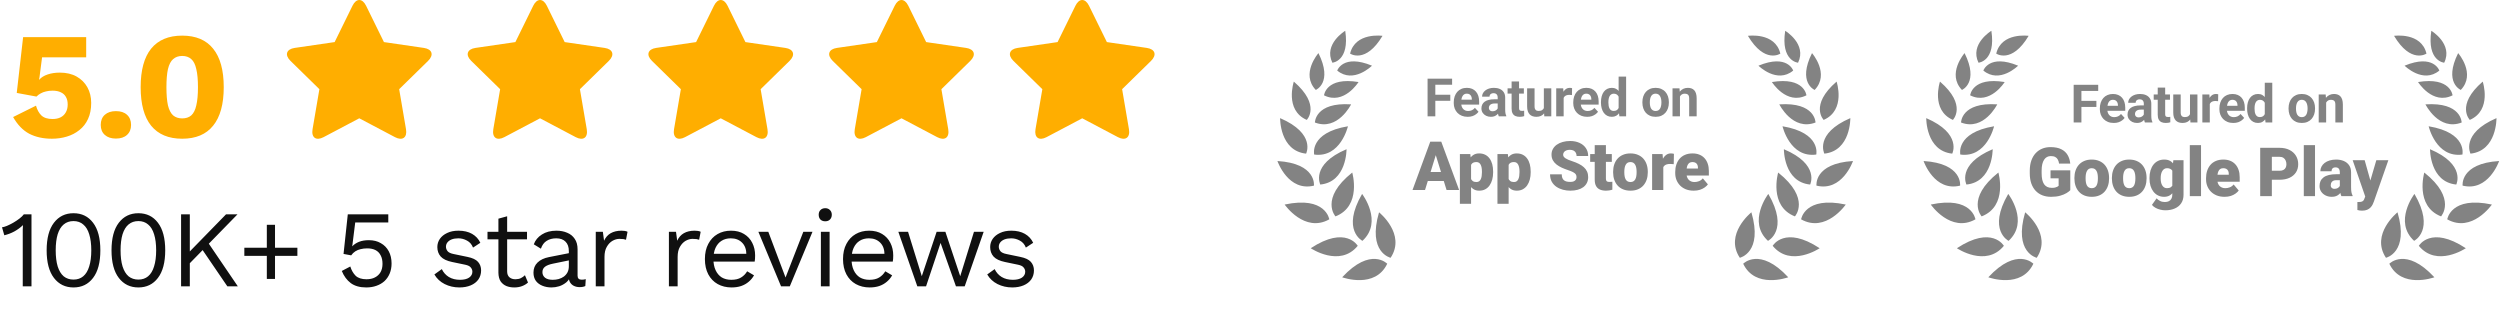<svg width="407" height="51" viewBox="0 0 407 51" fill="none" xmlns="http://www.w3.org/2000/svg">
<path d="M3.704 46.618V38.017C3.704 37.816 3.704 37.602 3.704 37.377C3.716 37.14 3.728 36.898 3.74 36.649C3.337 37.04 2.869 37.383 2.336 37.679C1.803 37.964 1.258 38.171 0.701 38.301L0.328 37.004C0.541 36.98 0.808 36.903 1.127 36.773C1.459 36.631 1.803 36.459 2.158 36.258C2.525 36.044 2.863 35.819 3.171 35.582C3.479 35.346 3.716 35.114 3.882 34.889H5.126V46.618H3.704ZM11.965 46.796C10.639 46.796 9.578 46.281 8.784 45.25C7.991 44.219 7.594 42.72 7.594 40.754C7.594 38.787 7.991 37.288 8.784 36.258C9.578 35.227 10.639 34.712 11.965 34.712C13.304 34.712 14.364 35.227 15.146 36.258C15.94 37.288 16.337 38.787 16.337 40.754C16.337 42.72 15.94 44.219 15.146 45.25C14.364 46.281 13.304 46.796 11.965 46.796ZM11.965 45.516C12.593 45.516 13.12 45.339 13.547 44.983C13.985 44.616 14.311 44.077 14.524 43.366C14.749 42.655 14.862 41.785 14.862 40.754C14.862 39.723 14.749 38.852 14.524 38.141C14.311 37.431 13.985 36.898 13.547 36.542C13.12 36.175 12.593 35.991 11.965 35.991C11.337 35.991 10.804 36.175 10.366 36.542C9.939 36.898 9.614 37.431 9.389 38.141C9.175 38.852 9.069 39.723 9.069 40.754C9.069 41.785 9.175 42.655 9.389 43.366C9.614 44.077 9.939 44.616 10.366 44.983C10.804 45.339 11.337 45.516 11.965 45.516ZM22.526 46.796C21.2 46.796 20.139 46.281 19.346 45.25C18.552 44.219 18.155 42.72 18.155 40.754C18.155 38.787 18.552 37.288 19.346 36.258C20.139 35.227 21.2 34.712 22.526 34.712C23.865 34.712 24.926 35.227 25.707 36.258C26.501 37.288 26.898 38.787 26.898 40.754C26.898 42.72 26.501 44.219 25.707 45.25C24.926 46.281 23.865 46.796 22.526 46.796ZM22.526 45.516C23.154 45.516 23.682 45.339 24.108 44.983C24.546 44.616 24.872 44.077 25.085 43.366C25.311 42.655 25.423 41.785 25.423 40.754C25.423 39.723 25.311 38.852 25.085 38.141C24.872 37.431 24.546 36.898 24.108 36.542C23.682 36.175 23.154 35.991 22.526 35.991C21.899 35.991 21.365 36.175 20.927 36.542C20.501 36.898 20.175 37.431 19.95 38.141C19.736 38.852 19.63 39.723 19.63 40.754C19.63 41.785 19.736 42.655 19.95 43.366C20.175 44.077 20.501 44.616 20.927 44.983C21.365 45.339 21.899 45.516 22.526 45.516ZM38.668 34.889L33.55 40.132L33.336 40.363L30.191 43.579V41.66L36.802 34.889H38.668ZM30.902 34.889V46.618H29.48V34.889H30.902ZM33.692 39.225L38.721 46.618H37.015L32.519 40.025L33.692 39.225ZM44.772 36.595V45.41H43.439V36.595H44.772ZM48.414 40.327V41.66H39.778V40.327H48.414ZM59.624 46.796C58.581 46.796 57.74 46.559 57.101 46.085C56.473 45.611 55.987 44.954 55.643 44.112L57.029 43.384C57.219 44 57.509 44.503 57.9 44.894C58.303 45.273 58.89 45.463 59.66 45.463C60.205 45.463 60.667 45.362 61.046 45.161C61.437 44.959 61.739 44.675 61.952 44.308C62.165 43.929 62.272 43.479 62.272 42.957C62.272 42.401 62.171 41.938 61.97 41.571C61.78 41.192 61.502 40.908 61.135 40.718C60.767 40.529 60.317 40.434 59.784 40.434C59.405 40.434 59.05 40.475 58.718 40.558C58.398 40.629 58.108 40.748 57.847 40.914C57.586 41.08 57.361 41.299 57.172 41.571L55.928 41.34L56.621 34.889H63.214V36.222H57.829L57.367 39.919L57.332 40.078H57.367C57.651 39.782 58.013 39.545 58.451 39.368C58.901 39.19 59.434 39.101 60.051 39.101C60.797 39.101 61.443 39.261 61.988 39.581C62.544 39.889 62.977 40.327 63.285 40.896C63.593 41.465 63.747 42.128 63.747 42.886C63.747 43.49 63.646 44.035 63.445 44.521C63.243 45.007 62.959 45.422 62.592 45.765C62.225 46.097 61.786 46.352 61.277 46.529C60.779 46.707 60.228 46.796 59.624 46.796ZM74.788 46.796C73.923 46.796 73.123 46.612 72.389 46.245C71.666 45.878 71.109 45.356 70.718 44.681L71.927 43.81C72.188 44.355 72.567 44.782 73.064 45.09C73.574 45.398 74.184 45.552 74.895 45.552C75.522 45.552 76.014 45.433 76.37 45.197C76.725 44.948 76.903 44.628 76.903 44.237C76.903 43.988 76.82 43.763 76.654 43.562C76.5 43.348 76.198 43.194 75.748 43.099L73.615 42.655C72.75 42.477 72.128 42.181 71.749 41.767C71.382 41.352 71.198 40.837 71.198 40.221C71.198 39.735 71.335 39.291 71.607 38.888C71.891 38.485 72.288 38.165 72.798 37.928C73.319 37.679 73.929 37.555 74.628 37.555C75.505 37.555 76.245 37.727 76.849 38.07C77.454 38.414 77.904 38.9 78.2 39.528L77.009 40.309C76.808 39.788 76.482 39.409 76.032 39.172C75.582 38.923 75.114 38.799 74.628 38.799C74.201 38.799 73.834 38.858 73.526 38.977C73.23 39.095 72.999 39.261 72.833 39.474C72.679 39.676 72.602 39.907 72.602 40.167C72.602 40.428 72.691 40.671 72.869 40.896C73.046 41.109 73.378 41.263 73.864 41.358L76.085 41.82C76.915 41.986 77.495 42.258 77.827 42.638C78.159 43.017 78.324 43.479 78.324 44.024C78.324 44.58 78.176 45.072 77.88 45.499C77.584 45.913 77.169 46.233 76.636 46.458C76.103 46.683 75.487 46.796 74.788 46.796ZM82.564 35.209V44.166C82.564 44.604 82.688 44.93 82.937 45.143C83.186 45.356 83.506 45.463 83.897 45.463C84.24 45.463 84.537 45.404 84.785 45.285C85.034 45.167 85.259 45.007 85.461 44.806L85.958 45.996C85.686 46.245 85.36 46.441 84.981 46.583C84.614 46.725 84.187 46.796 83.701 46.796C83.251 46.796 82.831 46.719 82.439 46.565C82.049 46.399 81.735 46.144 81.498 45.801C81.272 45.445 81.154 44.983 81.142 44.415V35.6L82.564 35.209ZM85.798 37.733V38.959H79.365V37.733H85.798ZM92.607 40.878C92.607 40.215 92.43 39.705 92.074 39.35C91.719 38.983 91.215 38.799 90.564 38.799C89.948 38.799 89.427 38.935 89 39.208C88.573 39.468 88.26 39.895 88.058 40.487L86.903 39.776C87.14 39.113 87.578 38.58 88.218 38.177C88.858 37.762 89.651 37.555 90.599 37.555C91.239 37.555 91.82 37.667 92.341 37.893C92.862 38.106 93.271 38.438 93.567 38.888C93.875 39.326 94.029 39.895 94.029 40.594V44.894C94.029 45.321 94.254 45.534 94.704 45.534C94.93 45.534 95.149 45.505 95.362 45.445L95.291 46.565C95.054 46.683 94.746 46.743 94.367 46.743C94.023 46.743 93.715 46.677 93.443 46.547C93.17 46.417 92.957 46.221 92.803 45.961C92.649 45.688 92.572 45.35 92.572 44.948V44.77L92.927 44.823C92.785 45.285 92.542 45.664 92.199 45.961C91.855 46.245 91.47 46.458 91.044 46.6C90.617 46.731 90.197 46.796 89.782 46.796C89.261 46.796 88.775 46.707 88.325 46.529C87.874 46.352 87.513 46.085 87.241 45.73C86.98 45.362 86.85 44.912 86.85 44.379C86.85 43.716 87.069 43.171 87.507 42.744C87.957 42.306 88.579 42.01 89.373 41.856L92.892 41.163V42.335L90.031 42.922C89.45 43.04 89.018 43.206 88.733 43.419C88.449 43.633 88.307 43.929 88.307 44.308C88.307 44.675 88.449 44.977 88.733 45.214C89.03 45.439 89.444 45.552 89.977 45.552C90.321 45.552 90.647 45.51 90.955 45.428C91.275 45.333 91.559 45.197 91.808 45.019C92.056 44.829 92.252 44.598 92.394 44.326C92.536 44.041 92.607 43.71 92.607 43.331V40.878ZM96.99 46.618V37.733H98.145L98.341 39.19C98.59 38.645 98.951 38.236 99.425 37.964C99.911 37.691 100.497 37.555 101.184 37.555C101.338 37.555 101.504 37.567 101.682 37.59C101.871 37.614 102.031 37.662 102.162 37.733L101.913 39.03C101.782 38.983 101.64 38.947 101.486 38.923C101.332 38.9 101.113 38.888 100.829 38.888C100.462 38.888 100.088 38.994 99.709 39.208C99.342 39.421 99.034 39.747 98.785 40.185C98.536 40.612 98.412 41.157 98.412 41.82V46.618H96.99ZM108.897 46.618V37.733H110.052L110.248 39.19C110.497 38.645 110.858 38.236 111.332 37.964C111.818 37.691 112.404 37.555 113.091 37.555C113.245 37.555 113.411 37.567 113.589 37.59C113.778 37.614 113.938 37.662 114.069 37.733L113.82 39.03C113.69 38.983 113.547 38.947 113.393 38.923C113.239 38.9 113.02 38.888 112.736 38.888C112.369 38.888 111.995 38.994 111.616 39.208C111.249 39.421 110.941 39.747 110.692 40.185C110.443 40.612 110.319 41.157 110.319 41.82V46.618H108.897ZM119.094 46.796C118.253 46.796 117.501 46.612 116.837 46.245C116.186 45.878 115.676 45.35 115.309 44.663C114.942 43.964 114.758 43.135 114.758 42.175C114.758 41.216 114.942 40.392 115.309 39.705C115.676 39.006 116.18 38.473 116.82 38.106C117.459 37.739 118.188 37.555 119.005 37.555C119.835 37.555 120.54 37.733 121.12 38.088C121.713 38.444 122.163 38.929 122.471 39.545C122.779 40.15 122.933 40.831 122.933 41.589C122.933 41.79 122.927 41.974 122.915 42.14C122.903 42.306 122.885 42.454 122.862 42.584H115.682V41.322H122.24L121.511 41.465C121.511 40.612 121.274 39.954 120.8 39.492C120.338 39.03 119.728 38.799 118.97 38.799C118.389 38.799 117.886 38.935 117.459 39.208C117.045 39.468 116.719 39.853 116.482 40.363C116.257 40.86 116.144 41.465 116.144 42.175C116.144 42.874 116.263 43.479 116.5 43.988C116.737 44.498 117.068 44.889 117.495 45.161C117.933 45.422 118.455 45.552 119.059 45.552C119.71 45.552 120.238 45.428 120.64 45.179C121.055 44.93 121.387 44.592 121.636 44.166L122.755 44.823C122.53 45.226 122.24 45.576 121.884 45.872C121.541 46.168 121.132 46.399 120.658 46.565C120.196 46.719 119.675 46.796 119.094 46.796ZM130.782 37.733H132.275L128.579 46.618H127.157L123.461 37.733H125.078L127.886 45.179L130.782 37.733ZM134.35 36.027C134.03 36.027 133.769 35.932 133.568 35.742C133.378 35.541 133.284 35.28 133.284 34.96C133.284 34.641 133.378 34.386 133.568 34.196C133.769 33.995 134.03 33.894 134.35 33.894C134.67 33.894 134.924 33.995 135.114 34.196C135.315 34.386 135.416 34.641 135.416 34.96C135.416 35.28 135.315 35.541 135.114 35.742C134.924 35.932 134.67 36.027 134.35 36.027ZM135.061 37.733V46.618H133.639V37.733H135.061ZM141.58 46.796C140.739 46.796 139.986 46.612 139.323 46.245C138.671 45.878 138.162 45.35 137.795 44.663C137.427 43.964 137.244 43.135 137.244 42.175C137.244 41.216 137.427 40.392 137.795 39.705C138.162 39.006 138.665 38.473 139.305 38.106C139.945 37.739 140.674 37.555 141.491 37.555C142.32 37.555 143.025 37.733 143.606 38.088C144.198 38.444 144.648 38.929 144.956 39.545C145.264 40.15 145.418 40.831 145.418 41.589C145.418 41.79 145.412 41.974 145.401 42.14C145.389 42.306 145.371 42.454 145.347 42.584H138.168V41.322H144.725L143.997 41.465C143.997 40.612 143.76 39.954 143.286 39.492C142.824 39.03 142.214 38.799 141.455 38.799C140.875 38.799 140.371 38.935 139.945 39.208C139.53 39.468 139.204 39.853 138.968 40.363C138.742 40.86 138.63 41.465 138.63 42.175C138.63 42.874 138.748 43.479 138.985 43.988C139.222 44.498 139.554 44.889 139.98 45.161C140.419 45.422 140.94 45.552 141.544 45.552C142.196 45.552 142.723 45.428 143.126 45.179C143.541 44.93 143.872 44.592 144.121 44.166L145.241 44.823C145.016 45.226 144.725 45.576 144.37 45.872C144.026 46.168 143.618 46.399 143.144 46.565C142.682 46.719 142.16 46.796 141.58 46.796ZM158.563 37.733H160.144L157.052 46.618H155.63L153.125 39.545L150.761 46.618H149.34L146.247 37.733H147.829L150.068 44.965L152.485 37.733H153.907L156.324 44.965L158.563 37.733ZM164.79 46.796C163.925 46.796 163.125 46.612 162.391 46.245C161.668 45.878 161.111 45.356 160.72 44.681L161.929 43.81C162.189 44.355 162.569 44.782 163.066 45.09C163.576 45.398 164.186 45.552 164.897 45.552C165.524 45.552 166.016 45.433 166.372 45.197C166.727 44.948 166.905 44.628 166.905 44.237C166.905 43.988 166.822 43.763 166.656 43.562C166.502 43.348 166.2 43.194 165.75 43.099L163.617 42.655C162.752 42.477 162.13 42.181 161.751 41.767C161.384 41.352 161.2 40.837 161.2 40.221C161.2 39.735 161.336 39.291 161.609 38.888C161.893 38.485 162.29 38.165 162.8 37.928C163.321 37.679 163.931 37.555 164.63 37.555C165.507 37.555 166.247 37.727 166.851 38.07C167.456 38.414 167.906 38.9 168.202 39.528L167.011 40.309C166.81 39.788 166.484 39.409 166.034 39.172C165.584 38.923 165.116 38.799 164.63 38.799C164.203 38.799 163.836 38.858 163.528 38.977C163.232 39.095 163.001 39.261 162.835 39.474C162.681 39.676 162.604 39.907 162.604 40.167C162.604 40.428 162.693 40.671 162.871 40.896C163.048 41.109 163.38 41.263 163.866 41.358L166.087 41.82C166.916 41.986 167.497 42.258 167.829 42.638C168.16 43.017 168.326 43.479 168.326 44.024C168.326 44.58 168.178 45.072 167.882 45.499C167.586 45.913 167.171 46.233 166.638 46.458C166.105 46.683 165.489 46.796 164.79 46.796Z" fill="#101010"/>
<path fill-rule="evenodd" clip-rule="evenodd" d="M58.491 19.259L52.679 22.328C51.456 22.974 50.653 22.392 50.885 21.032L51.997 14.52L47.295 9.916C46.306 8.947 46.613 8 47.979 7.8L54.478 6.852L57.387 0.932C57.997 -0.31 58.985 -0.311 59.596 0.932L62.505 6.852L69.003 7.8C70.371 8 70.676 8.947 69.687 9.916L64.985 14.52L66.097 21.032C66.33 22.394 65.526 22.973 64.304 22.328L58.491 19.259Z" fill="#FFAE00"/>
<path fill-rule="evenodd" clip-rule="evenodd" d="M87.917 19.259L82.105 22.328C80.882 22.974 80.079 22.392 80.311 21.032L81.423 14.52L76.721 9.916C75.731 8.947 76.039 8 77.405 7.8L83.904 6.852L86.812 0.932C87.422 -0.31 88.411 -0.311 89.022 0.932L91.93 6.852L98.429 7.8C99.796 8 100.102 8.947 99.113 9.916L94.411 14.52L95.523 21.032C95.755 22.394 94.952 22.973 93.729 22.328L87.917 19.259Z" fill="#FFAE00"/>
<path fill-rule="evenodd" clip-rule="evenodd" d="M117.339 19.259L111.527 22.328C110.303 22.974 109.501 22.392 109.733 21.032L110.845 14.52L106.143 9.916C105.153 8.947 105.46 8 106.827 7.8L113.325 6.852L116.234 0.932C116.844 -0.31 117.833 -0.311 118.444 0.932L121.352 6.852L127.851 7.8C129.218 8 129.524 8.947 128.535 9.916L123.833 14.52L124.945 21.032C125.177 22.394 124.374 22.973 123.151 22.328L117.339 19.259Z" fill="#FFAE00"/>
<path fill-rule="evenodd" clip-rule="evenodd" d="M146.765 19.259L140.952 22.328C139.729 22.974 138.926 22.392 139.159 21.032L140.271 14.52L135.569 9.916C134.579 8.947 134.886 8 136.253 7.8L142.751 6.852L145.66 0.932C146.27 -0.31 147.259 -0.311 147.869 0.932L150.778 6.852L157.277 7.8C158.644 8 158.95 8.947 157.961 9.916L153.259 14.52L154.371 21.032C154.603 22.394 153.799 22.973 152.577 22.328L146.765 19.259Z" fill="#FFAE00"/>
<path fill-rule="evenodd" clip-rule="evenodd" d="M176.187 19.259L170.374 22.328C169.151 22.974 168.348 22.392 168.581 21.032L169.693 14.52L164.99 9.916C164.001 8.947 164.308 8 165.675 7.8L172.173 6.852L175.082 0.932C175.692 -0.31 176.681 -0.311 177.291 0.932L180.2 6.852L186.698 7.8C188.066 8 188.372 8.947 187.383 9.916L182.681 14.52L183.793 21.032C184.025 22.394 183.221 22.973 181.999 22.328L176.187 19.259Z" fill="#FFAE00"/>
<path d="M8.453 22.584C7.038 22.584 5.804 22.312 4.751 21.769C3.714 21.21 2.842 20.305 2.134 19.054L5.861 17.203C6.042 17.861 6.33 18.388 6.725 18.783C7.137 19.178 7.745 19.375 8.552 19.375C9.062 19.375 9.498 19.285 9.86 19.104C10.222 18.923 10.502 18.659 10.699 18.314C10.913 17.952 11.02 17.516 11.02 17.006C11.02 16.512 10.921 16.101 10.724 15.771C10.543 15.443 10.271 15.196 9.909 15.031C9.547 14.85 9.095 14.76 8.552 14.76C8.157 14.76 7.803 14.801 7.49 14.883C7.178 14.949 6.89 15.056 6.627 15.204C6.38 15.335 6.149 15.508 5.935 15.722L2.727 15.13L3.763 6.047H14.031V9.33H6.849L6.429 12.588L6.355 12.982H6.38C6.709 12.604 7.17 12.316 7.762 12.119C8.354 11.921 9.012 11.822 9.736 11.822C10.806 11.822 11.719 12.036 12.476 12.464C13.233 12.892 13.817 13.476 14.229 14.217C14.64 14.957 14.846 15.805 14.846 16.759C14.846 17.762 14.673 18.635 14.327 19.375C13.998 20.099 13.529 20.7 12.92 21.177C12.328 21.654 11.645 22.008 10.872 22.238C10.115 22.469 9.309 22.584 8.453 22.584ZM18.869 18.092C19.642 18.092 20.243 18.289 20.671 18.684C21.115 19.079 21.337 19.63 21.337 20.338C21.337 21.029 21.115 21.572 20.671 21.967C20.243 22.362 19.642 22.559 18.869 22.559C18.112 22.559 17.511 22.362 17.067 21.967C16.623 21.572 16.401 21.029 16.401 20.338C16.401 19.63 16.623 19.079 17.067 18.684C17.511 18.289 18.112 18.092 18.869 18.092ZM29.662 22.584C27.44 22.584 25.754 21.876 24.602 20.461C23.466 19.046 22.899 16.956 22.899 14.192C22.899 11.428 23.466 9.338 24.602 7.923C25.754 6.508 27.44 5.8 29.662 5.8C31.883 5.8 33.561 6.508 34.697 7.923C35.849 9.338 36.425 11.428 36.425 14.192C36.425 16.956 35.849 19.046 34.697 20.461C33.561 21.876 31.883 22.584 29.662 22.584ZM29.662 19.276C30.27 19.276 30.764 19.112 31.142 18.783C31.521 18.437 31.793 17.894 31.957 17.154C32.138 16.397 32.228 15.409 32.228 14.192C32.228 12.974 32.138 11.995 31.957 11.255C31.793 10.498 31.521 9.955 31.142 9.626C30.764 9.28 30.27 9.107 29.662 9.107C29.069 9.107 28.576 9.28 28.181 9.626C27.802 9.955 27.523 10.498 27.341 11.255C27.177 11.995 27.095 12.974 27.095 14.192C27.095 15.409 27.177 16.397 27.341 17.154C27.523 17.894 27.802 18.437 28.181 18.783C28.576 19.112 29.069 19.276 29.662 19.276Z" fill="#FFAE00"/>
<path d="M233.67 12.812V18.934H232.409V12.812H233.67ZM236.108 15.427V16.411H233.325V15.427H236.108ZM236.403 12.812V13.8H233.325V12.812H236.403ZM238.937 19.018C238.584 19.018 238.267 18.962 237.987 18.849C237.706 18.735 237.468 18.576 237.272 18.374C237.078 18.173 236.93 17.939 236.826 17.672C236.722 17.403 236.671 17.117 236.671 16.815V16.647C236.671 16.302 236.72 15.986 236.818 15.701C236.916 15.415 237.056 15.167 237.238 14.957C237.423 14.746 237.647 14.585 237.911 14.473C238.174 14.358 238.471 14.301 238.802 14.301C239.124 14.301 239.41 14.354 239.66 14.46C239.909 14.567 240.118 14.718 240.286 14.915C240.457 15.111 240.586 15.346 240.673 15.621C240.76 15.893 240.803 16.195 240.803 16.529V17.033H237.188V16.226H239.614V16.134C239.614 15.966 239.583 15.816 239.521 15.684C239.462 15.549 239.372 15.443 239.252 15.364C239.131 15.286 238.977 15.247 238.79 15.247C238.63 15.247 238.492 15.282 238.378 15.352C238.263 15.422 238.169 15.52 238.096 15.646C238.026 15.772 237.973 15.921 237.936 16.092C237.902 16.26 237.886 16.445 237.886 16.647V16.815C237.886 16.997 237.911 17.165 237.961 17.319C238.015 17.473 238.089 17.607 238.184 17.719C238.282 17.831 238.4 17.918 238.537 17.979C238.677 18.041 238.836 18.072 239.012 18.072C239.231 18.072 239.434 18.03 239.622 17.946C239.813 17.859 239.976 17.728 240.114 17.555L240.702 18.194C240.607 18.331 240.477 18.463 240.311 18.589C240.149 18.715 239.953 18.819 239.723 18.9C239.493 18.978 239.231 19.018 238.937 19.018ZM243.825 17.908V15.881C243.825 15.736 243.801 15.611 243.753 15.507C243.706 15.401 243.632 15.318 243.531 15.259C243.433 15.2 243.305 15.171 243.148 15.171C243.014 15.171 242.897 15.195 242.799 15.242C242.701 15.287 242.625 15.353 242.572 15.44C242.519 15.524 242.492 15.624 242.492 15.739H241.281C241.281 15.545 241.326 15.361 241.416 15.188C241.506 15.014 241.636 14.861 241.807 14.729C241.978 14.595 242.181 14.49 242.417 14.414C242.655 14.338 242.921 14.301 243.215 14.301C243.568 14.301 243.882 14.36 244.157 14.477C244.432 14.595 244.648 14.771 244.804 15.007C244.964 15.242 245.044 15.537 245.044 15.89V17.836C245.044 18.086 245.06 18.29 245.09 18.45C245.121 18.607 245.166 18.744 245.225 18.862V18.934H244.002C243.943 18.81 243.898 18.656 243.867 18.471C243.839 18.283 243.825 18.096 243.825 17.908ZM243.985 16.163L243.993 16.848H243.316C243.156 16.848 243.018 16.867 242.9 16.903C242.782 16.939 242.686 16.991 242.61 17.059C242.534 17.123 242.478 17.199 242.442 17.286C242.408 17.372 242.391 17.468 242.391 17.572C242.391 17.675 242.415 17.769 242.463 17.853C242.51 17.934 242.579 17.999 242.669 18.047C242.759 18.091 242.864 18.114 242.984 18.114C243.166 18.114 243.325 18.077 243.459 18.005C243.594 17.932 243.697 17.842 243.77 17.735C243.846 17.629 243.885 17.528 243.888 17.433L244.208 17.946C244.163 18.061 244.101 18.18 244.023 18.303C243.947 18.426 243.85 18.543 243.732 18.652C243.615 18.758 243.473 18.847 243.308 18.917C243.142 18.984 242.946 19.018 242.719 19.018C242.431 19.018 242.169 18.96 241.933 18.845C241.7 18.728 241.515 18.566 241.378 18.362C241.244 18.154 241.176 17.919 241.176 17.655C241.176 17.417 241.221 17.206 241.311 17.021C241.401 16.836 241.532 16.68 241.706 16.554C241.883 16.425 242.103 16.328 242.366 16.264C242.63 16.197 242.935 16.163 243.283 16.163H243.985ZM248.083 14.385V15.242H245.434V14.385H248.083ZM246.09 13.262H247.301V17.563C247.301 17.695 247.317 17.796 247.351 17.866C247.388 17.936 247.441 17.985 247.511 18.013C247.581 18.038 247.669 18.051 247.776 18.051C247.851 18.051 247.919 18.048 247.978 18.042C248.039 18.034 248.091 18.026 248.133 18.017L248.137 18.908C248.034 18.942 247.921 18.969 247.801 18.988C247.68 19.008 247.547 19.018 247.402 19.018C247.135 19.018 246.903 18.974 246.704 18.887C246.507 18.798 246.356 18.655 246.25 18.459C246.143 18.262 246.09 18.005 246.09 17.685V13.262ZM251.34 17.845V14.385H252.55V18.934H251.411L251.34 17.845ZM251.474 16.911L251.832 16.903C251.832 17.206 251.797 17.487 251.726 17.748C251.656 18.006 251.551 18.23 251.411 18.421C251.271 18.608 251.094 18.756 250.881 18.862C250.668 18.966 250.418 19.018 250.129 19.018C249.908 19.018 249.703 18.987 249.515 18.925C249.33 18.861 249.17 18.761 249.036 18.627C248.904 18.489 248.8 18.314 248.725 18.101C248.652 17.885 248.615 17.626 248.615 17.323V14.385H249.826V17.332C249.826 17.466 249.842 17.58 249.872 17.672C249.906 17.765 249.952 17.84 250.011 17.899C250.07 17.958 250.139 18 250.217 18.026C250.298 18.051 250.388 18.063 250.486 18.063C250.736 18.063 250.932 18.013 251.075 17.912C251.221 17.811 251.323 17.674 251.382 17.5C251.443 17.323 251.474 17.127 251.474 16.911ZM254.563 15.377V18.934H253.352V14.385H254.492L254.563 15.377ZM255.934 14.355L255.913 15.478C255.854 15.469 255.782 15.462 255.698 15.457C255.617 15.448 255.543 15.444 255.475 15.444C255.304 15.444 255.156 15.467 255.03 15.511C254.907 15.553 254.803 15.617 254.719 15.701C254.637 15.785 254.576 15.887 254.534 16.008C254.495 16.128 254.472 16.265 254.466 16.419L254.223 16.344C254.223 16.05 254.252 15.779 254.311 15.533C254.37 15.283 254.455 15.066 254.567 14.881C254.682 14.696 254.822 14.553 254.988 14.452C255.153 14.351 255.342 14.301 255.555 14.301C255.623 14.301 255.691 14.306 255.761 14.318C255.831 14.326 255.889 14.338 255.934 14.355ZM258.392 19.018C258.039 19.018 257.722 18.962 257.442 18.849C257.162 18.735 256.923 18.576 256.727 18.374C256.534 18.173 256.385 17.939 256.282 17.672C256.178 17.403 256.126 17.117 256.126 16.815V16.647C256.126 16.302 256.175 15.986 256.273 15.701C256.371 15.415 256.511 15.167 256.694 14.957C256.879 14.746 257.103 14.585 257.366 14.473C257.63 14.358 257.927 14.301 258.258 14.301C258.58 14.301 258.866 14.354 259.115 14.46C259.365 14.567 259.573 14.718 259.742 14.915C259.913 15.111 260.041 15.346 260.128 15.621C260.215 15.893 260.259 16.195 260.259 16.529V17.033H256.643V16.226H259.069V16.134C259.069 15.966 259.038 15.816 258.976 15.684C258.918 15.549 258.828 15.443 258.707 15.364C258.587 15.286 258.433 15.247 258.245 15.247C258.085 15.247 257.948 15.282 257.833 15.352C257.718 15.422 257.624 15.52 257.551 15.646C257.481 15.772 257.428 15.921 257.391 16.092C257.358 16.26 257.341 16.445 257.341 16.647V16.815C257.341 16.997 257.366 17.165 257.417 17.319C257.47 17.473 257.544 17.607 257.639 17.719C257.738 17.831 257.855 17.918 257.993 17.979C258.133 18.041 258.291 18.072 258.468 18.072C258.686 18.072 258.89 18.03 259.077 17.946C259.268 17.859 259.432 17.728 259.569 17.555L260.158 18.194C260.062 18.331 259.932 18.463 259.767 18.589C259.604 18.715 259.408 18.819 259.178 18.9C258.948 18.978 258.686 19.018 258.392 19.018ZM263.512 17.941V12.476H264.731V18.934H263.633L263.512 17.941ZM260.636 16.714V16.625C260.636 16.278 260.675 15.963 260.754 15.68C260.832 15.394 260.947 15.149 261.098 14.944C261.25 14.739 261.436 14.581 261.658 14.469C261.879 14.357 262.131 14.301 262.414 14.301C262.681 14.301 262.913 14.357 263.112 14.469C263.314 14.581 263.485 14.741 263.625 14.948C263.768 15.153 263.883 15.395 263.97 15.675C264.057 15.953 264.12 16.257 264.159 16.588V16.781C264.12 17.098 264.057 17.392 263.97 17.664C263.883 17.936 263.768 18.174 263.625 18.379C263.485 18.58 263.314 18.737 263.112 18.849C262.91 18.962 262.675 19.018 262.406 19.018C262.123 19.018 261.871 18.96 261.649 18.845C261.431 18.73 261.246 18.569 261.094 18.362C260.946 18.154 260.832 17.911 260.754 17.63C260.675 17.35 260.636 17.045 260.636 16.714ZM261.847 16.625V16.714C261.847 16.902 261.861 17.077 261.889 17.239C261.92 17.402 261.969 17.546 262.036 17.672C262.106 17.796 262.196 17.892 262.305 17.962C262.417 18.03 262.553 18.063 262.713 18.063C262.92 18.063 263.091 18.017 263.226 17.925C263.36 17.829 263.462 17.699 263.533 17.534C263.605 17.368 263.647 17.178 263.659 16.962V16.411C263.65 16.235 263.625 16.076 263.583 15.936C263.544 15.793 263.485 15.671 263.406 15.57C263.331 15.469 263.235 15.391 263.121 15.335C263.008 15.279 262.875 15.251 262.721 15.251C262.564 15.251 262.43 15.287 262.318 15.36C262.205 15.43 262.114 15.527 262.044 15.65C261.977 15.774 261.927 15.919 261.893 16.087C261.862 16.253 261.847 16.432 261.847 16.625ZM267.381 16.705V16.617C267.381 16.284 267.429 15.977 267.524 15.696C267.62 15.413 267.758 15.168 267.941 14.961C268.123 14.753 268.347 14.592 268.613 14.477C268.879 14.36 269.185 14.301 269.53 14.301C269.874 14.301 270.181 14.36 270.45 14.477C270.719 14.592 270.945 14.753 271.127 14.961C271.312 15.168 271.452 15.413 271.548 15.696C271.643 15.977 271.691 16.284 271.691 16.617V16.705C271.691 17.036 271.643 17.343 271.548 17.626C271.452 17.906 271.312 18.152 271.127 18.362C270.945 18.569 270.721 18.73 270.455 18.845C270.188 18.96 269.883 19.018 269.538 19.018C269.193 19.018 268.886 18.96 268.617 18.845C268.351 18.73 268.125 18.569 267.941 18.362C267.758 18.152 267.62 17.906 267.524 17.626C267.429 17.343 267.381 17.036 267.381 16.705ZM268.592 16.617V16.705C268.592 16.896 268.609 17.074 268.643 17.239C268.676 17.405 268.729 17.55 268.802 17.677C268.878 17.8 268.976 17.897 269.097 17.967C269.217 18.037 269.364 18.072 269.538 18.072C269.706 18.072 269.851 18.037 269.971 17.967C270.092 17.897 270.188 17.8 270.261 17.677C270.334 17.55 270.387 17.405 270.421 17.239C270.457 17.074 270.476 16.896 270.476 16.705V16.617C270.476 16.432 270.457 16.258 270.421 16.096C270.387 15.931 270.333 15.785 270.257 15.659C270.184 15.53 270.087 15.429 269.967 15.356C269.846 15.283 269.701 15.247 269.53 15.247C269.359 15.247 269.213 15.283 269.092 15.356C268.975 15.429 268.878 15.53 268.802 15.659C268.729 15.785 268.676 15.931 268.643 16.096C268.609 16.258 268.592 16.432 268.592 16.617ZM273.497 15.356V18.934H272.286V14.385H273.422L273.497 15.356ZM273.321 16.499H272.993C272.993 16.163 273.036 15.86 273.123 15.591C273.21 15.319 273.332 15.088 273.489 14.898C273.646 14.704 273.832 14.557 274.048 14.456C274.267 14.352 274.51 14.301 274.779 14.301C274.993 14.301 275.187 14.332 275.364 14.393C275.54 14.455 275.692 14.553 275.818 14.688C275.947 14.822 276.045 15 276.112 15.221C276.182 15.443 276.217 15.713 276.217 16.033V18.934H274.998V16.029C274.998 15.827 274.97 15.67 274.914 15.558C274.858 15.446 274.775 15.367 274.666 15.322C274.559 15.275 274.428 15.251 274.271 15.251C274.108 15.251 273.967 15.283 273.846 15.348C273.728 15.412 273.63 15.502 273.552 15.617C273.476 15.729 273.419 15.86 273.38 16.012C273.34 16.163 273.321 16.326 273.321 16.499ZM233.912 24.718L231.993 30.934H229.955L232.847 23.064H234.139L233.912 24.718ZM235.501 30.934L233.577 24.718L233.328 23.064H234.636L237.544 30.934H235.501ZM235.425 27.998V29.463H231.388V27.998H235.425ZM239.491 26.209V33.182H237.67V25.085H239.367L239.491 26.209ZM243.081 27.939V28.053C243.081 28.478 243.032 28.872 242.935 29.236C242.837 29.6 242.693 29.917 242.502 30.188C242.311 30.458 242.073 30.669 241.789 30.82C241.508 30.968 241.182 31.042 240.81 31.042C240.461 31.042 240.16 30.964 239.908 30.809C239.655 30.654 239.445 30.44 239.275 30.166C239.106 29.892 238.969 29.579 238.864 29.226C238.76 28.872 238.677 28.499 238.616 28.107V27.961C238.677 27.539 238.76 27.148 238.864 26.788C238.969 26.424 239.106 26.107 239.275 25.836C239.445 25.566 239.654 25.355 239.902 25.204C240.155 25.053 240.455 24.977 240.805 24.977C241.176 24.977 241.502 25.047 241.783 25.188C242.068 25.328 242.306 25.53 242.497 25.793C242.691 26.053 242.837 26.364 242.935 26.728C243.032 27.092 243.081 27.496 243.081 27.939ZM241.259 28.053V27.939C241.259 27.712 241.243 27.505 241.21 27.317C241.178 27.127 241.126 26.961 241.054 26.82C240.985 26.68 240.893 26.572 240.778 26.496C240.663 26.42 240.52 26.382 240.351 26.382C240.156 26.382 239.992 26.413 239.859 26.474C239.729 26.532 239.625 26.622 239.546 26.744C239.47 26.863 239.416 27.013 239.383 27.193C239.355 27.37 239.342 27.577 239.346 27.815V28.258C239.338 28.532 239.365 28.773 239.427 28.982C239.488 29.188 239.594 29.348 239.746 29.463C239.897 29.579 240.102 29.636 240.362 29.636C240.535 29.636 240.679 29.597 240.794 29.517C240.909 29.434 241.001 29.321 241.07 29.177C241.138 29.029 241.187 28.86 241.216 28.669C241.245 28.478 241.259 28.272 241.259 28.053ZM245.606 26.209V33.182H243.785V25.085H245.482L245.606 26.209ZM249.195 27.939V28.053C249.195 28.478 249.147 28.872 249.049 29.236C248.952 29.6 248.808 29.917 248.617 30.188C248.426 30.458 248.188 30.669 247.903 30.82C247.622 30.968 247.296 31.042 246.925 31.042C246.576 31.042 246.275 30.964 246.022 30.809C245.77 30.654 245.559 30.44 245.39 30.166C245.221 29.892 245.084 29.579 244.979 29.226C244.875 28.872 244.792 28.499 244.731 28.107V27.961C244.792 27.539 244.875 27.148 244.979 26.788C245.084 26.424 245.221 26.107 245.39 25.836C245.559 25.566 245.768 25.355 246.017 25.204C246.269 25.053 246.57 24.977 246.92 24.977C247.291 24.977 247.617 25.047 247.898 25.188C248.183 25.328 248.421 25.53 248.611 25.793C248.806 26.053 248.952 26.364 249.049 26.728C249.147 27.092 249.195 27.496 249.195 27.939ZM247.374 28.053V27.939C247.374 27.712 247.357 27.505 247.325 27.317C247.293 27.127 247.24 26.961 247.168 26.82C247.1 26.68 247.008 26.572 246.893 26.496C246.777 26.42 246.635 26.382 246.466 26.382C246.271 26.382 246.107 26.413 245.974 26.474C245.844 26.532 245.739 26.622 245.66 26.744C245.585 26.863 245.53 27.013 245.498 27.193C245.469 27.37 245.457 27.577 245.46 27.815V28.258C245.453 28.532 245.48 28.773 245.541 28.982C245.603 29.188 245.709 29.348 245.86 29.463C246.012 29.579 246.217 29.636 246.476 29.636C246.649 29.636 246.794 29.597 246.909 29.517C247.024 29.434 247.116 29.321 247.184 29.177C247.253 29.029 247.302 28.86 247.33 28.669C247.359 28.478 247.374 28.272 247.374 28.053ZM256.657 28.842C256.657 28.719 256.639 28.609 256.603 28.512C256.567 28.411 256.5 28.317 256.403 28.231C256.306 28.145 256.165 28.058 255.982 27.971C255.801 27.881 255.564 27.788 255.268 27.69C254.922 27.575 254.589 27.445 254.268 27.301C253.947 27.154 253.661 26.982 253.409 26.788C253.156 26.59 252.956 26.359 252.809 26.096C252.661 25.829 252.587 25.519 252.587 25.166C252.587 24.827 252.663 24.523 252.814 24.253C252.965 23.979 253.176 23.746 253.446 23.555C253.72 23.361 254.041 23.213 254.409 23.112C254.776 23.008 255.178 22.955 255.614 22.955C256.191 22.955 256.699 23.056 257.138 23.258C257.581 23.456 257.927 23.739 258.176 24.107C258.428 24.471 258.554 24.901 258.554 25.399H256.668C256.668 25.2 256.627 25.026 256.544 24.874C256.464 24.723 256.344 24.604 256.182 24.517C256.019 24.431 255.816 24.388 255.571 24.388C255.333 24.388 255.133 24.424 254.971 24.496C254.809 24.568 254.686 24.665 254.603 24.788C254.52 24.907 254.479 25.038 254.479 25.182C254.479 25.301 254.511 25.409 254.576 25.507C254.645 25.6 254.74 25.689 254.863 25.772C254.989 25.854 255.14 25.934 255.317 26.009C255.497 26.085 255.699 26.159 255.922 26.231C256.34 26.364 256.711 26.514 257.036 26.68C257.363 26.842 257.639 27.027 257.863 27.236C258.09 27.442 258.261 27.676 258.376 27.939C258.495 28.202 258.554 28.499 258.554 28.831C258.554 29.184 258.486 29.498 258.349 29.771C258.212 30.045 258.016 30.278 257.76 30.469C257.504 30.656 257.198 30.799 256.841 30.896C256.484 30.993 256.086 31.042 255.646 31.042C255.243 31.042 254.845 30.991 254.452 30.89C254.063 30.786 253.71 30.627 253.392 30.415C253.075 30.198 252.821 29.923 252.63 29.588C252.443 29.249 252.349 28.847 252.349 28.382H254.252C254.252 28.613 254.282 28.808 254.344 28.966C254.405 29.125 254.495 29.253 254.614 29.35C254.733 29.444 254.879 29.512 255.052 29.555C255.225 29.595 255.423 29.615 255.646 29.615C255.888 29.615 256.082 29.581 256.23 29.512C256.378 29.44 256.486 29.346 256.554 29.231C256.623 29.112 256.657 28.982 256.657 28.842ZM262.404 25.085V26.35H258.88V25.085H262.404ZM259.621 23.631H261.442V29.026C261.442 29.18 261.46 29.301 261.496 29.388C261.532 29.471 261.594 29.53 261.68 29.566C261.77 29.599 261.889 29.615 262.037 29.615C262.141 29.615 262.228 29.613 262.296 29.609C262.365 29.602 262.43 29.593 262.491 29.582V30.885C262.336 30.935 262.174 30.973 262.004 30.998C261.835 31.027 261.655 31.042 261.464 31.042C261.075 31.042 260.741 30.98 260.464 30.858C260.19 30.735 259.981 30.543 259.837 30.28C259.693 30.017 259.621 29.674 259.621 29.253V23.631ZM262.616 28.069V27.955C262.616 27.526 262.678 27.132 262.8 26.771C262.923 26.408 263.103 26.092 263.341 25.826C263.579 25.559 263.872 25.352 264.222 25.204C264.571 25.053 264.975 24.977 265.433 24.977C265.894 24.977 266.299 25.053 266.649 25.204C267.002 25.352 267.297 25.559 267.535 25.826C267.773 26.092 267.953 26.408 268.076 26.771C268.198 27.132 268.26 27.526 268.26 27.955V28.069C268.26 28.494 268.198 28.889 268.076 29.253C267.953 29.613 267.773 29.928 267.535 30.198C267.297 30.465 267.004 30.672 266.654 30.82C266.305 30.968 265.901 31.042 265.443 31.042C264.986 31.042 264.58 30.968 264.227 30.82C263.874 30.672 263.579 30.465 263.341 30.198C263.103 29.928 262.923 29.613 262.8 29.253C262.678 28.889 262.616 28.494 262.616 28.069ZM264.438 27.955V28.069C264.438 28.289 264.454 28.494 264.487 28.685C264.519 28.876 264.573 29.044 264.649 29.188C264.724 29.328 264.827 29.438 264.957 29.517C265.087 29.597 265.249 29.636 265.443 29.636C265.634 29.636 265.793 29.597 265.919 29.517C266.049 29.438 266.151 29.328 266.227 29.188C266.303 29.044 266.357 28.876 266.389 28.685C266.422 28.494 266.438 28.289 266.438 28.069V27.955C266.438 27.743 266.422 27.543 266.389 27.355C266.357 27.164 266.303 26.997 266.227 26.853C266.151 26.705 266.049 26.59 265.919 26.507C265.789 26.424 265.627 26.382 265.433 26.382C265.242 26.382 265.081 26.424 264.952 26.507C264.825 26.59 264.724 26.705 264.649 26.853C264.573 26.997 264.519 27.164 264.487 27.355C264.454 27.543 264.438 27.743 264.438 27.955ZM270.785 26.534V30.934H268.964V25.085H270.666L270.785 26.534ZM272.515 25.042L272.482 26.734C272.41 26.727 272.313 26.718 272.19 26.707C272.068 26.696 271.965 26.691 271.882 26.691C271.67 26.691 271.486 26.716 271.331 26.766C271.18 26.813 271.054 26.885 270.953 26.982C270.855 27.076 270.783 27.195 270.736 27.339C270.693 27.483 270.673 27.651 270.677 27.842L270.347 27.626C270.347 27.233 270.385 26.876 270.461 26.555C270.54 26.231 270.652 25.952 270.796 25.718C270.94 25.48 271.115 25.298 271.32 25.172C271.526 25.042 271.756 24.977 272.012 24.977C272.102 24.977 272.19 24.982 272.277 24.993C272.367 25.004 272.446 25.02 272.515 25.042ZM275.743 31.042C275.267 31.042 274.842 30.968 274.467 30.82C274.093 30.669 273.776 30.462 273.516 30.198C273.26 29.935 273.064 29.633 272.927 29.29C272.794 28.948 272.727 28.586 272.727 28.204V27.998C272.727 27.57 272.786 27.173 272.905 26.809C273.024 26.442 273.201 26.121 273.435 25.847C273.669 25.573 273.963 25.361 274.316 25.209C274.669 25.055 275.08 24.977 275.548 24.977C275.963 24.977 276.334 25.044 276.662 25.177C276.99 25.31 277.267 25.501 277.494 25.75C277.725 25.999 277.9 26.299 278.019 26.653C278.141 27.006 278.202 27.402 278.202 27.842V28.582H273.424V27.442H276.424V27.301C276.428 27.107 276.394 26.941 276.321 26.804C276.253 26.667 276.152 26.562 276.019 26.491C275.885 26.418 275.723 26.382 275.532 26.382C275.334 26.382 275.17 26.426 275.04 26.512C274.914 26.599 274.815 26.718 274.743 26.869C274.675 27.017 274.626 27.188 274.597 27.382C274.568 27.577 274.554 27.782 274.554 27.998V28.204C274.554 28.42 274.583 28.616 274.64 28.793C274.702 28.97 274.788 29.121 274.9 29.247C275.015 29.37 275.152 29.465 275.311 29.534C275.473 29.602 275.657 29.636 275.862 29.636C276.111 29.636 276.356 29.59 276.597 29.496C276.839 29.402 277.046 29.247 277.219 29.031L278.046 30.015C277.927 30.184 277.757 30.348 277.538 30.507C277.321 30.665 277.062 30.795 276.759 30.896C276.457 30.993 276.118 31.042 275.743 31.042Z" fill="#838383"/>
<path fill-rule="evenodd" clip-rule="evenodd" d="M216.91 10.211C216.91 10.211 219.755 9.967 219.004 5.014C219.002 5.014 215.425 7.165 216.91 10.211ZM214.212 14.641C214.212 14.641 217.038 13.461 214.642 8.646C214.642 8.646 211.696 12.014 214.212 14.641ZM215.55 15.52C215.55 15.52 215.854 12.48 221.169 13.355C221.169 13.355 218.805 17.154 215.55 15.52ZM212.74 19.521C212.74 19.521 215.095 17.138 210.636 13.284C210.635 13.286 209.083 17.928 212.74 19.521ZM214.067 19.945C214.067 19.945 214.073 16.599 219.96 16.99C219.96 16.99 217.789 21.38 214.067 19.945ZM212.633 25.013C212.633 25.013 214.293 21.771 208.401 19.23C208.401 19.23 208.317 24.555 212.633 25.013ZM213.948 25.159C213.948 25.159 213.115 21.616 219.444 20.556C219.444 20.556 218.25 25.745 213.948 25.159ZM219.217 24.292C213.308 26.79 214.944 30.044 214.944 30.044C219.257 29.619 219.217 24.311 219.217 24.292V24.292ZM217.417 35.228C217.417 35.228 214.794 32.356 220.145 28.088C220.145 28.088 221.732 33.547 217.417 35.228ZM221.807 39.21C221.807 39.21 218.317 37.483 221.751 31.57C221.751 31.568 225.215 36.08 221.807 39.21ZM226.391 41.967C226.391 41.967 222.59 41.121 224.506 34.561C224.506 34.561 228.951 38.116 226.391 41.967ZM225.84 42.936C225.84 42.936 223.156 40.122 218.506 45.14C218.506 45.14 218.506 45.14 218.506 45.14L218.507 45.141L218.51 45.142L218.511 45.142C218.692 45.206 223.886 47.036 225.84 42.936ZM221.039 40.02C221.039 40.02 219.108 36.646 213.39 40.41C213.39 40.41 218.108 43.597 221.039 40.02ZM216.409 35.707C216.409 35.707 215.836 31.864 209.14 33.301C209.139 33.301 212.374 37.979 216.409 35.707ZM213.911 30.221C213.911 30.221 214.371 26.609 207.965 26.214C207.965 26.214 207.965 26.215 207.965 26.216C208.003 26.321 209.741 31.24 213.911 30.221ZM217.698 11.486C217.698 11.486 218.636 8.741 223.359 10.694C223.359 10.694 220.354 13.694 217.698 11.486ZM219.794 8.728C219.794 8.728 222.321 10.455 225.072 5.834C225.073 5.834 220.638 5.194 219.794 8.728Z" fill="#838383"/>
<path fill-rule="evenodd" clip-rule="evenodd" d="M292.723 10.211C292.723 10.211 289.878 9.967 290.629 5.014C290.631 5.014 294.207 7.165 292.723 10.211ZM295.425 14.641C295.425 14.641 292.599 13.461 294.995 8.646C294.995 8.646 297.941 12.014 295.425 14.641ZM294.086 15.52C294.086 15.52 293.783 12.48 288.467 13.355C288.467 13.355 290.832 17.154 294.086 15.52ZM296.893 19.521C296.893 19.521 294.538 17.138 298.996 13.284C298.998 13.286 300.55 17.928 296.893 19.521ZM295.566 19.945C295.566 19.945 295.56 16.599 289.672 16.99C289.672 16.99 291.844 21.38 295.566 19.945ZM297.004 25.013C297.004 25.013 295.343 21.771 301.235 19.23C301.235 19.23 301.319 24.555 297.004 25.013ZM295.688 25.159C295.688 25.159 296.522 21.616 290.192 20.556C290.192 20.556 291.387 25.745 295.688 25.159ZM290.416 24.292C296.325 26.79 294.689 30.044 294.689 30.044C290.376 29.619 290.415 24.311 290.416 24.292V24.292ZM292.212 35.228C292.212 35.228 294.835 32.356 289.484 28.088C289.484 28.088 287.897 33.547 292.212 35.228ZM287.826 39.21C287.826 39.21 291.316 37.483 287.882 31.57C287.882 31.568 284.417 36.08 287.826 39.21ZM283.242 41.967C283.242 41.967 287.043 41.121 285.127 34.561C285.127 34.561 280.682 38.116 283.242 41.967ZM283.793 42.936C283.793 42.936 286.477 40.122 291.127 45.14C291.127 45.14 291.125 45.141 291.122 45.142C290.941 45.206 285.747 47.036 283.793 42.936ZM288.593 40.02C288.593 40.02 290.525 36.646 296.242 40.41C296.242 40.41 291.525 43.597 288.593 40.02ZM293.22 35.707C293.22 35.707 293.793 31.864 300.489 33.301C300.49 33.301 297.255 37.979 293.22 35.707ZM295.722 30.221C295.722 30.221 295.262 26.609 301.668 26.214C301.668 26.214 301.668 26.215 301.667 26.216C301.63 26.321 299.892 31.24 295.722 30.221ZM291.935 11.486C291.935 11.486 290.997 8.741 286.274 10.694C286.274 10.694 289.279 13.694 291.935 11.486ZM289.839 8.728C289.839 8.728 287.312 10.455 284.561 5.834C284.559 5.834 288.995 5.194 289.839 8.728Z" fill="#838383"/>
<path d="M338.854 13.81V19.934H337.592V13.81H338.854ZM341.293 16.426V17.41H338.509V16.426H341.293ZM341.588 13.81V14.799H338.509V13.81H341.588ZM344.123 20.018C343.769 20.018 343.452 19.962 343.172 19.849C342.892 19.735 342.653 19.576 342.457 19.374C342.264 19.172 342.115 18.938 342.011 18.672C341.908 18.403 341.856 18.117 341.856 17.814V17.646C341.856 17.301 341.905 16.985 342.003 16.7C342.101 16.413 342.241 16.165 342.423 15.955C342.609 15.745 342.833 15.584 343.096 15.472C343.36 15.357 343.657 15.299 343.988 15.299C344.31 15.299 344.596 15.352 344.846 15.459C345.095 15.565 345.304 15.717 345.473 15.913C345.644 16.109 345.773 16.345 345.859 16.62C345.946 16.892 345.99 17.194 345.99 17.528V18.033H342.373V17.225H344.8V17.133C344.8 16.965 344.769 16.814 344.707 16.683C344.648 16.548 344.559 16.442 344.438 16.363C344.317 16.285 344.163 16.245 343.975 16.245C343.816 16.245 343.678 16.28 343.563 16.351C343.448 16.421 343.354 16.519 343.281 16.645C343.211 16.771 343.158 16.92 343.122 17.091C343.088 17.259 343.071 17.444 343.071 17.646V17.814C343.071 17.996 343.096 18.165 343.147 18.319C343.2 18.473 343.274 18.606 343.37 18.718C343.468 18.83 343.586 18.917 343.723 18.979C343.863 19.041 344.022 19.072 344.198 19.072C344.417 19.072 344.62 19.029 344.808 18.945C344.999 18.858 345.163 18.728 345.3 18.554L345.889 19.193C345.794 19.331 345.663 19.463 345.498 19.589C345.335 19.715 345.139 19.819 344.909 19.9C344.679 19.979 344.417 20.018 344.123 20.018ZM349.013 18.907V16.88C349.013 16.735 348.989 16.61 348.941 16.506C348.893 16.399 348.819 16.317 348.718 16.258C348.62 16.199 348.492 16.17 348.335 16.17C348.201 16.17 348.085 16.193 347.986 16.241C347.888 16.286 347.813 16.352 347.759 16.439C347.706 16.523 347.679 16.622 347.679 16.737H346.468C346.468 16.544 346.513 16.36 346.603 16.186C346.693 16.013 346.823 15.86 346.994 15.728C347.165 15.593 347.368 15.488 347.604 15.413C347.842 15.337 348.108 15.299 348.403 15.299C348.756 15.299 349.07 15.358 349.345 15.476C349.62 15.593 349.835 15.77 349.992 16.006C350.152 16.241 350.232 16.535 350.232 16.889V18.836C350.232 19.085 350.248 19.29 350.278 19.45C350.309 19.607 350.354 19.744 350.413 19.862V19.934H349.189C349.13 19.81 349.085 19.656 349.055 19.471C349.027 19.283 349.013 19.095 349.013 18.907ZM349.172 17.162L349.181 17.848H348.504C348.344 17.848 348.205 17.866 348.087 17.902C347.97 17.939 347.873 17.991 347.797 18.058C347.721 18.122 347.665 18.198 347.629 18.285C347.595 18.372 347.578 18.467 347.578 18.571C347.578 18.675 347.602 18.769 347.65 18.853C347.698 18.934 347.766 18.999 347.856 19.046C347.946 19.091 348.051 19.113 348.171 19.113C348.354 19.113 348.512 19.077 348.647 19.004C348.781 18.931 348.885 18.841 348.958 18.735C349.034 18.628 349.073 18.527 349.076 18.432L349.395 18.945C349.35 19.06 349.289 19.179 349.21 19.303C349.135 19.426 349.038 19.543 348.92 19.652C348.802 19.758 348.661 19.847 348.495 19.917C348.33 19.984 348.134 20.018 347.907 20.018C347.618 20.018 347.356 19.96 347.12 19.845C346.887 19.727 346.702 19.566 346.565 19.362C346.43 19.154 346.363 18.919 346.363 18.655C346.363 18.417 346.408 18.205 346.498 18.02C346.587 17.835 346.719 17.679 346.893 17.553C347.07 17.424 347.29 17.328 347.553 17.263C347.817 17.196 348.122 17.162 348.47 17.162H349.172ZM353.272 15.383V16.241H350.622V15.383H353.272ZM351.278 14.26H352.49V18.563C352.49 18.694 352.506 18.795 352.54 18.865C352.576 18.936 352.63 18.985 352.7 19.013C352.77 19.038 352.858 19.05 352.965 19.05C353.04 19.05 353.108 19.048 353.167 19.042C353.228 19.034 353.28 19.025 353.322 19.017L353.326 19.908C353.223 19.942 353.111 19.969 352.99 19.988C352.869 20.008 352.736 20.018 352.59 20.018C352.324 20.018 352.091 19.974 351.892 19.887C351.696 19.798 351.545 19.655 351.438 19.458C351.332 19.262 351.278 19.004 351.278 18.684V14.26ZM356.53 18.844V15.383H357.741V19.934H356.602L356.53 18.844ZM356.665 17.911L357.022 17.902C357.022 18.205 356.987 18.487 356.917 18.748C356.847 19.006 356.742 19.23 356.602 19.421C356.461 19.608 356.285 19.756 356.072 19.862C355.859 19.966 355.608 20.018 355.319 20.018C355.097 20.018 354.893 19.987 354.705 19.925C354.52 19.861 354.36 19.761 354.225 19.627C354.094 19.489 353.99 19.314 353.914 19.101C353.841 18.885 353.805 18.626 353.805 18.323V15.383H355.016V18.331C355.016 18.466 355.031 18.579 355.062 18.672C355.096 18.764 355.142 18.84 355.201 18.899C355.26 18.958 355.329 19 355.407 19.025C355.488 19.05 355.578 19.063 355.676 19.063C355.926 19.063 356.122 19.013 356.265 18.912C356.411 18.811 356.513 18.673 356.572 18.5C356.634 18.323 356.665 18.127 356.665 17.911ZM359.755 16.376V19.934H358.543V15.383H359.683L359.755 16.376ZM361.126 15.354L361.105 16.477C361.046 16.468 360.974 16.461 360.89 16.456C360.809 16.447 360.735 16.443 360.667 16.443C360.496 16.443 360.348 16.465 360.222 16.51C360.098 16.552 359.994 16.615 359.91 16.7C359.829 16.784 359.767 16.886 359.725 17.006C359.686 17.127 359.664 17.265 359.658 17.419L359.414 17.343C359.414 17.049 359.443 16.778 359.502 16.531C359.561 16.282 359.647 16.064 359.759 15.879C359.874 15.694 360.014 15.551 360.179 15.45C360.345 15.35 360.534 15.299 360.747 15.299C360.814 15.299 360.883 15.305 360.953 15.316C361.023 15.324 361.081 15.337 361.126 15.354ZM363.585 20.018C363.232 20.018 362.915 19.962 362.634 19.849C362.354 19.735 362.116 19.576 361.92 19.374C361.726 19.172 361.577 18.938 361.474 18.672C361.37 18.403 361.318 18.117 361.318 17.814V17.646C361.318 17.301 361.367 16.985 361.465 16.7C361.563 16.413 361.704 16.165 361.886 15.955C362.071 15.745 362.295 15.584 362.559 15.472C362.822 15.357 363.12 15.299 363.45 15.299C363.773 15.299 364.059 15.352 364.308 15.459C364.558 15.565 364.767 15.717 364.935 15.913C365.106 16.109 365.235 16.345 365.322 16.62C365.409 16.892 365.452 17.194 365.452 17.528V18.033H361.835V17.225H364.262V17.133C364.262 16.965 364.231 16.814 364.169 16.683C364.111 16.548 364.021 16.442 363.9 16.363C363.78 16.285 363.626 16.245 363.438 16.245C363.278 16.245 363.141 16.28 363.026 16.351C362.911 16.421 362.817 16.519 362.744 16.645C362.674 16.771 362.62 16.92 362.584 17.091C362.55 17.259 362.534 17.444 362.534 17.646V17.814C362.534 17.996 362.559 18.165 362.609 18.319C362.662 18.473 362.737 18.606 362.832 18.718C362.93 18.83 363.048 18.917 363.185 18.979C363.326 19.041 363.484 19.072 363.661 19.072C363.879 19.072 364.083 19.029 364.27 18.945C364.461 18.858 364.625 18.728 364.762 18.554L365.351 19.193C365.256 19.331 365.126 19.463 364.96 19.589C364.798 19.715 364.601 19.819 364.371 19.9C364.141 19.979 363.879 20.018 363.585 20.018ZM368.706 18.941V13.474H369.926V19.934H368.828L368.706 18.941ZM365.83 17.713V17.625C365.83 17.277 365.869 16.962 365.947 16.678C366.026 16.392 366.141 16.147 366.292 15.943C366.444 15.738 366.63 15.579 366.852 15.467C367.073 15.355 367.325 15.299 367.609 15.299C367.875 15.299 368.108 15.355 368.307 15.467C368.509 15.579 368.68 15.739 368.82 15.947C368.963 16.151 369.078 16.394 369.165 16.674C369.252 16.952 369.315 17.256 369.354 17.587V17.78C369.315 18.097 369.252 18.392 369.165 18.663C369.078 18.936 368.963 19.174 368.82 19.378C368.68 19.58 368.509 19.737 368.307 19.849C368.105 19.962 367.869 20.018 367.6 20.018C367.317 20.018 367.065 19.96 366.843 19.845C366.625 19.73 366.439 19.569 366.288 19.362C366.139 19.154 366.026 18.91 365.947 18.63C365.869 18.349 365.83 18.044 365.83 17.713ZM367.041 17.625V17.713C367.041 17.901 367.055 18.076 367.083 18.239C367.114 18.401 367.163 18.546 367.23 18.672C367.3 18.795 367.39 18.892 367.499 18.962C367.611 19.029 367.747 19.063 367.907 19.063C368.115 19.063 368.286 19.017 368.42 18.924C368.555 18.829 368.657 18.699 368.727 18.533C368.8 18.368 368.842 18.177 368.853 17.961V17.41C368.845 17.234 368.82 17.075 368.778 16.935C368.739 16.792 368.68 16.67 368.601 16.569C368.525 16.468 368.43 16.39 368.315 16.334C368.203 16.278 368.07 16.25 367.916 16.25C367.759 16.25 367.624 16.286 367.512 16.359C367.4 16.429 367.309 16.526 367.239 16.649C367.171 16.772 367.121 16.918 367.087 17.086C367.056 17.252 367.041 17.431 367.041 17.625ZM372.578 17.705V17.616C372.578 17.283 372.625 16.976 372.72 16.695C372.816 16.412 372.955 16.167 373.137 15.959C373.319 15.752 373.543 15.591 373.81 15.476C374.076 15.358 374.382 15.299 374.727 15.299C375.071 15.299 375.378 15.358 375.648 15.476C375.917 15.591 376.142 15.752 376.325 15.959C376.51 16.167 376.65 16.412 376.745 16.695C376.841 16.976 376.888 17.283 376.888 17.616V17.705C376.888 18.035 376.841 18.343 376.745 18.626C376.65 18.906 376.51 19.151 376.325 19.362C376.142 19.569 375.918 19.73 375.652 19.845C375.385 19.96 375.08 20.018 374.735 20.018C374.39 20.018 374.083 19.96 373.814 19.845C373.548 19.73 373.322 19.569 373.137 19.362C372.955 19.151 372.816 18.906 372.72 18.626C372.625 18.343 372.578 18.035 372.578 17.705ZM373.789 17.616V17.705C373.789 17.895 373.806 18.073 373.839 18.239C373.873 18.404 373.926 18.55 373.999 18.676C374.075 18.799 374.173 18.896 374.293 18.966C374.414 19.036 374.561 19.072 374.735 19.072C374.903 19.072 375.048 19.036 375.168 18.966C375.289 18.896 375.385 18.799 375.458 18.676C375.531 18.55 375.584 18.404 375.618 18.239C375.655 18.073 375.673 17.895 375.673 17.705V17.616C375.673 17.431 375.655 17.258 375.618 17.095C375.584 16.929 375.53 16.784 375.454 16.657C375.381 16.529 375.284 16.428 375.164 16.355C375.043 16.282 374.898 16.245 374.727 16.245C374.556 16.245 374.41 16.282 374.289 16.355C374.171 16.428 374.075 16.529 373.999 16.657C373.926 16.784 373.873 16.929 373.839 17.095C373.806 17.258 373.789 17.431 373.789 17.616ZM378.696 16.355V19.934H377.484V15.383H378.62L378.696 16.355ZM378.519 17.499H378.191C378.191 17.162 378.234 16.859 378.321 16.59C378.408 16.318 378.53 16.087 378.687 15.896C378.844 15.703 379.031 15.556 379.247 15.455C379.465 15.351 379.709 15.299 379.978 15.299C380.191 15.299 380.386 15.33 380.563 15.392C380.739 15.453 380.891 15.551 381.017 15.686C381.146 15.82 381.244 15.999 381.311 16.22C381.382 16.442 381.417 16.712 381.417 17.032V19.934H380.197V17.027C380.197 16.826 380.169 16.669 380.113 16.556C380.057 16.444 379.974 16.366 379.865 16.321C379.758 16.273 379.626 16.25 379.469 16.25C379.307 16.25 379.165 16.282 379.045 16.346C378.927 16.411 378.829 16.5 378.75 16.615C378.675 16.728 378.617 16.859 378.578 17.011C378.539 17.162 378.519 17.325 378.519 17.499ZM337.043 27.728V30.961C336.909 31.108 336.704 31.267 336.426 31.436C336.153 31.602 335.807 31.744 335.389 31.863C334.971 31.982 334.479 32.042 333.913 32.042C333.39 32.042 332.917 31.959 332.491 31.793C332.066 31.624 331.7 31.377 331.394 31.052C331.091 30.725 330.857 30.325 330.691 29.853C330.529 29.377 330.448 28.833 330.448 28.22V27.782C330.448 27.17 330.531 26.626 330.697 26.15C330.863 25.674 331.095 25.274 331.394 24.95C331.697 24.622 332.052 24.373 332.459 24.204C332.87 24.035 333.32 23.95 333.81 23.95C334.535 23.95 335.124 24.065 335.578 24.296C336.032 24.523 336.376 24.838 336.61 25.242C336.844 25.642 336.987 26.105 337.037 26.631H335.216C335.18 26.372 335.111 26.152 335.01 25.972C334.913 25.788 334.772 25.649 334.589 25.555C334.405 25.458 334.167 25.409 333.875 25.409C333.648 25.409 333.441 25.458 333.253 25.555C333.07 25.653 332.913 25.8 332.783 25.999C332.654 26.193 332.553 26.438 332.481 26.734C332.412 27.029 332.378 27.375 332.378 27.771V28.22C332.378 28.613 332.41 28.957 332.475 29.253C332.544 29.548 332.644 29.795 332.778 29.993C332.915 30.188 333.088 30.335 333.297 30.436C333.509 30.534 333.76 30.582 334.048 30.582C334.25 30.582 334.423 30.566 334.567 30.534C334.711 30.498 334.83 30.454 334.924 30.404C335.021 30.35 335.095 30.299 335.145 30.253V29.031H333.826V27.728H337.043ZM337.714 29.069V28.955C337.714 28.526 337.775 28.132 337.898 27.771C338.02 27.408 338.201 27.092 338.438 26.826C338.676 26.559 338.97 26.352 339.32 26.204C339.669 26.053 340.073 25.977 340.53 25.977C340.992 25.977 341.397 26.053 341.746 26.204C342.1 26.352 342.395 26.559 342.633 26.826C342.871 27.092 343.051 27.408 343.173 27.771C343.296 28.132 343.357 28.526 343.357 28.955V29.069C343.357 29.494 343.296 29.889 343.173 30.253C343.051 30.613 342.871 30.928 342.633 31.198C342.395 31.465 342.101 31.672 341.752 31.82C341.402 31.968 340.999 32.042 340.541 32.042C340.083 32.042 339.678 31.968 339.325 31.82C338.972 31.672 338.676 31.465 338.438 31.198C338.201 30.928 338.02 30.613 337.898 30.253C337.775 29.889 337.714 29.494 337.714 29.069ZM339.536 28.955V29.069C339.536 29.289 339.552 29.494 339.584 29.685C339.617 29.876 339.671 30.044 339.747 30.188C339.822 30.328 339.925 30.438 340.055 30.517C340.184 30.597 340.347 30.636 340.541 30.636C340.732 30.636 340.891 30.597 341.017 30.517C341.147 30.438 341.249 30.328 341.325 30.188C341.401 30.044 341.455 29.876 341.487 29.685C341.519 29.494 341.536 29.289 341.536 29.069V28.955C341.536 28.743 341.519 28.543 341.487 28.355C341.455 28.164 341.401 27.997 341.325 27.853C341.249 27.705 341.147 27.59 341.017 27.507C340.887 27.424 340.725 27.382 340.53 27.382C340.339 27.382 340.179 27.424 340.049 27.507C339.923 27.59 339.822 27.705 339.747 27.853C339.671 27.997 339.617 28.164 339.584 28.355C339.552 28.543 339.536 28.743 339.536 28.955ZM343.818 29.069V28.955C343.818 28.526 343.879 28.132 344.002 27.771C344.124 27.408 344.305 27.092 344.542 26.826C344.78 26.559 345.074 26.352 345.423 26.204C345.773 26.053 346.177 25.977 346.634 25.977C347.095 25.977 347.501 26.053 347.85 26.204C348.204 26.352 348.499 26.559 348.737 26.826C348.975 27.092 349.155 27.408 349.277 27.771C349.4 28.132 349.461 28.526 349.461 28.955V29.069C349.461 29.494 349.4 29.889 349.277 30.253C349.155 30.613 348.975 30.928 348.737 31.198C348.499 31.465 348.205 31.672 347.856 31.82C347.506 31.968 347.103 32.042 346.645 32.042C346.187 32.042 345.782 31.968 345.429 31.82C345.076 31.672 344.78 31.465 344.542 31.198C344.305 30.928 344.124 30.613 344.002 30.253C343.879 29.889 343.818 29.494 343.818 29.069ZM345.64 28.955V29.069C345.64 29.289 345.656 29.494 345.688 29.685C345.721 29.876 345.775 30.044 345.85 30.188C345.926 30.328 346.029 30.438 346.159 30.517C346.288 30.597 346.45 30.636 346.645 30.636C346.836 30.636 346.995 30.597 347.121 30.517C347.25 30.438 347.353 30.328 347.429 30.188C347.504 30.044 347.558 29.876 347.591 29.685C347.623 29.494 347.64 29.289 347.64 29.069V28.955C347.64 28.743 347.623 28.543 347.591 28.355C347.558 28.164 347.504 27.997 347.429 27.853C347.353 27.705 347.25 27.59 347.121 27.507C346.991 27.424 346.829 27.382 346.634 27.382C346.443 27.382 346.283 27.424 346.153 27.507C346.027 27.59 345.926 27.705 345.85 27.853C345.775 27.997 345.721 28.164 345.688 28.355C345.656 28.543 345.64 28.743 345.64 28.955ZM353.825 26.085H355.479V31.707C355.479 32.247 355.354 32.705 355.106 33.08C354.857 33.458 354.509 33.744 354.062 33.939C353.619 34.137 353.1 34.236 352.506 34.236C352.243 34.236 351.974 34.202 351.7 34.133C351.426 34.069 351.171 33.971 350.933 33.842C350.695 33.712 350.495 33.552 350.333 33.361L351.095 32.29C351.243 32.456 351.428 32.597 351.652 32.712C351.875 32.831 352.138 32.89 352.441 32.89C352.704 32.89 352.924 32.843 353.1 32.75C353.28 32.656 353.417 32.519 353.511 32.339C353.605 32.162 353.652 31.948 353.652 31.696V27.469L353.825 26.085ZM349.938 29.08V28.966C349.938 28.523 349.992 28.119 350.1 27.755C350.212 27.388 350.371 27.073 350.576 26.809C350.785 26.543 351.037 26.337 351.333 26.193C351.628 26.049 351.962 25.977 352.333 25.977C352.733 25.977 353.061 26.055 353.316 26.209C353.576 26.361 353.783 26.573 353.938 26.847C354.097 27.121 354.219 27.442 354.306 27.809C354.396 28.173 354.471 28.566 354.533 28.988V29.123C354.471 29.519 354.387 29.894 354.279 30.247C354.174 30.597 354.037 30.907 353.868 31.177C353.698 31.447 353.486 31.66 353.23 31.815C352.978 31.966 352.675 32.042 352.322 32.042C351.954 32.042 351.623 31.968 351.327 31.82C351.035 31.672 350.785 31.465 350.576 31.198C350.371 30.932 350.212 30.618 350.1 30.258C349.992 29.898 349.938 29.505 349.938 29.08ZM351.76 28.966V29.08C351.76 29.299 351.78 29.503 351.819 29.69C351.862 29.878 351.927 30.044 352.014 30.188C352.1 30.328 352.207 30.438 352.333 30.517C352.462 30.597 352.614 30.636 352.787 30.636C353.05 30.636 353.262 30.581 353.425 30.469C353.587 30.357 353.704 30.198 353.776 29.993C353.848 29.788 353.879 29.546 353.868 29.269V28.842C353.875 28.604 353.859 28.395 353.819 28.215C353.779 28.031 353.716 27.878 353.63 27.755C353.547 27.633 353.435 27.541 353.295 27.48C353.158 27.415 352.992 27.382 352.798 27.382C352.628 27.382 352.479 27.422 352.349 27.501C352.219 27.581 352.111 27.692 352.025 27.836C351.938 27.977 351.871 28.145 351.825 28.339C351.781 28.53 351.76 28.739 351.76 28.966ZM358.328 23.631V31.934H356.501V23.631H358.328ZM362.162 32.042C361.686 32.042 361.261 31.968 360.886 31.82C360.512 31.669 360.195 31.462 359.935 31.198C359.679 30.935 359.483 30.633 359.346 30.29C359.213 29.948 359.146 29.586 359.146 29.204V28.998C359.146 28.57 359.205 28.173 359.324 27.809C359.443 27.442 359.62 27.121 359.854 26.847C360.088 26.573 360.382 26.361 360.735 26.209C361.088 26.055 361.499 25.977 361.968 25.977C362.382 25.977 362.753 26.044 363.081 26.177C363.409 26.31 363.686 26.501 363.913 26.75C364.144 26.999 364.319 27.299 364.438 27.653C364.56 28.006 364.621 28.402 364.621 28.842V29.582H359.843V28.442H362.843V28.301C362.847 28.107 362.813 27.941 362.74 27.804C362.672 27.667 362.571 27.562 362.438 27.491C362.304 27.418 362.142 27.382 361.951 27.382C361.753 27.382 361.589 27.426 361.459 27.512C361.333 27.599 361.234 27.718 361.162 27.869C361.094 28.017 361.045 28.188 361.016 28.382C360.987 28.577 360.973 28.782 360.973 28.998V29.204C360.973 29.42 361.002 29.616 361.059 29.793C361.121 29.97 361.207 30.121 361.319 30.247C361.434 30.37 361.571 30.465 361.73 30.534C361.892 30.602 362.076 30.636 362.281 30.636C362.53 30.636 362.775 30.59 363.016 30.496C363.258 30.402 363.465 30.247 363.638 30.031L364.465 31.015C364.346 31.184 364.176 31.348 363.957 31.507C363.74 31.665 363.481 31.795 363.178 31.896C362.876 31.993 362.537 32.042 362.162 32.042ZM371.1 29.263H369.143V27.799H371.1C371.366 27.799 371.583 27.753 371.748 27.663C371.914 27.573 372.035 27.449 372.11 27.291C372.19 27.128 372.229 26.946 372.229 26.744C372.229 26.528 372.19 26.328 372.11 26.145C372.035 25.961 371.914 25.813 371.748 25.701C371.583 25.586 371.366 25.528 371.1 25.528H369.856V31.934H367.959V24.064H371.1C371.73 24.064 372.273 24.179 372.727 24.41C373.184 24.64 373.536 24.957 373.781 25.361C374.026 25.761 374.148 26.218 374.148 26.734C374.148 27.242 374.026 27.685 373.781 28.063C373.536 28.442 373.184 28.737 372.727 28.95C372.273 29.159 371.73 29.263 371.1 29.263ZM376.885 23.631V31.934H375.058V23.631H376.885ZM380.924 30.463V28.053C380.924 27.887 380.9 27.744 380.853 27.626C380.807 27.507 380.733 27.415 380.632 27.35C380.531 27.282 380.396 27.247 380.226 27.247C380.089 27.247 379.972 27.271 379.875 27.317C379.778 27.364 379.704 27.435 379.653 27.528C379.603 27.622 379.578 27.741 379.578 27.885H377.756C377.756 27.615 377.816 27.364 377.935 27.134C378.057 26.899 378.23 26.696 378.453 26.523C378.68 26.35 378.951 26.217 379.264 26.123C379.581 26.026 379.935 25.977 380.324 25.977C380.789 25.977 381.203 26.055 381.567 26.209C381.934 26.364 382.225 26.597 382.437 26.907C382.65 27.213 382.756 27.599 382.756 28.063V30.458C382.756 30.84 382.778 31.13 382.821 31.328C382.864 31.523 382.925 31.694 383.005 31.842V31.934H381.178C381.091 31.753 381.026 31.534 380.983 31.274C380.943 31.011 380.924 30.741 380.924 30.463ZM381.145 28.361L381.156 29.334H380.351C380.181 29.334 380.037 29.357 379.918 29.404C379.803 29.451 379.709 29.516 379.637 29.599C379.569 29.678 379.518 29.768 379.486 29.869C379.457 29.97 379.443 30.076 379.443 30.188C379.443 30.296 379.468 30.393 379.518 30.48C379.572 30.562 379.644 30.627 379.735 30.674C379.825 30.721 379.925 30.744 380.037 30.744C380.239 30.744 380.41 30.707 380.551 30.631C380.695 30.552 380.805 30.456 380.88 30.344C380.956 30.233 380.994 30.128 380.994 30.031L381.394 30.777C381.322 30.921 381.239 31.067 381.145 31.215C381.055 31.362 380.942 31.499 380.805 31.625C380.671 31.748 380.507 31.849 380.313 31.928C380.118 32.004 379.882 32.042 379.605 32.042C379.244 32.042 378.913 31.968 378.61 31.82C378.311 31.672 378.071 31.467 377.891 31.204C377.711 30.937 377.621 30.631 377.621 30.285C377.621 29.982 377.675 29.712 377.783 29.474C377.895 29.236 378.062 29.035 378.286 28.869C378.509 28.703 378.794 28.577 379.14 28.49C379.486 28.404 379.893 28.361 380.362 28.361H381.145ZM385.352 31.247L386.865 26.085H388.822L386.471 32.804C386.42 32.952 386.354 33.11 386.271 33.279C386.188 33.453 386.074 33.616 385.93 33.771C385.786 33.926 385.601 34.053 385.374 34.15C385.15 34.247 384.873 34.296 384.541 34.296C384.365 34.296 384.235 34.287 384.152 34.269C384.073 34.254 383.95 34.227 383.784 34.188V32.885C383.831 32.885 383.871 32.885 383.903 32.885C383.939 32.885 383.979 32.885 384.022 32.885C384.217 32.885 384.372 32.865 384.487 32.825C384.606 32.786 384.696 32.728 384.757 32.653C384.822 32.577 384.873 32.485 384.909 32.377L385.352 31.247ZM384.968 26.085L386.119 30.177L386.319 32.107H385.098L383.017 26.085H384.968Z" fill="#838383"/>
<path fill-rule="evenodd" clip-rule="evenodd" d="M322.101 10.211C322.101 10.211 324.946 9.967 324.195 5.014C324.194 5.014 320.617 7.165 322.101 10.211ZM319.403 14.641C319.403 14.641 322.229 13.461 319.833 8.646C319.833 8.646 316.887 12.014 319.403 14.641ZM320.742 15.52C320.742 15.52 321.045 12.48 326.361 13.355C326.361 13.355 323.996 17.154 320.742 15.52ZM317.931 19.521C317.931 19.521 320.286 17.138 315.828 13.284C315.826 13.286 314.275 17.928 317.931 19.521ZM319.258 19.945C319.258 19.945 319.265 16.599 325.152 16.99C325.152 16.99 322.98 21.38 319.258 19.945ZM317.824 25.013C317.824 25.013 319.485 21.771 313.593 19.23C313.593 19.23 313.509 24.555 317.824 25.013ZM319.14 25.159C319.14 25.159 318.306 21.616 324.636 20.556C324.636 20.556 323.441 25.745 319.14 25.159ZM324.409 24.292C318.5 26.79 320.135 30.044 320.135 30.044C324.448 29.619 324.409 24.311 324.409 24.292V24.292ZM322.609 35.228C322.609 35.228 319.985 32.356 325.336 28.088C325.336 28.088 326.924 33.547 322.609 35.228ZM326.998 39.21C326.998 39.21 323.509 37.483 326.942 31.57C326.942 31.568 330.407 36.08 326.998 39.21ZM331.582 41.967C331.582 41.967 327.781 41.121 329.697 34.561C329.697 34.561 334.142 38.116 331.582 41.967ZM331.032 42.936C331.032 42.936 328.347 40.122 323.697 45.14C323.697 45.14 323.697 45.14 323.698 45.14L323.699 45.141L323.702 45.142L323.702 45.142C323.884 45.206 329.077 47.036 331.032 42.936ZM326.231 40.02C326.231 40.02 324.299 36.646 318.582 40.41C318.582 40.41 323.299 43.597 326.231 40.02ZM321.601 35.707C321.601 35.707 321.027 31.864 314.332 33.301C314.33 33.301 317.566 37.979 321.601 35.707ZM319.103 30.221C319.103 30.221 319.562 26.609 313.156 26.214C313.156 26.214 313.156 26.215 313.157 26.216C313.194 26.321 314.933 31.24 319.103 30.221ZM322.889 11.486C322.889 11.486 323.827 8.741 328.55 10.694C328.55 10.694 325.545 13.694 322.889 11.486ZM324.985 8.728C324.985 8.728 327.512 10.455 330.263 5.834C330.265 5.834 325.83 5.194 324.985 8.728Z" fill="#838383"/>
<path fill-rule="evenodd" clip-rule="evenodd" d="M397.914 10.211C397.914 10.211 395.07 9.967 395.82 5.014C395.822 5.014 399.399 7.165 397.914 10.211ZM400.616 14.641C400.616 14.641 397.79 13.461 400.186 8.646C400.186 8.646 403.132 12.014 400.616 14.641ZM399.278 15.52C399.278 15.52 398.974 12.48 393.659 13.355C393.659 13.355 396.023 17.154 399.278 15.52ZM402.085 19.521C402.085 19.521 399.729 17.138 404.188 13.284C404.189 13.286 405.741 17.928 402.085 19.521ZM400.757 19.945C400.757 19.945 400.751 16.599 394.864 16.99C394.864 16.99 397.035 21.38 400.757 19.945ZM402.195 25.013C402.195 25.013 400.535 21.771 406.427 19.23C406.427 19.23 406.511 24.555 402.195 25.013ZM400.88 25.159C400.88 25.159 401.713 21.616 395.384 20.556C395.384 20.556 396.579 25.745 400.88 25.159ZM395.607 24.292C401.516 26.79 399.88 30.044 399.88 30.044C395.567 29.619 395.607 24.311 395.607 24.292V24.292ZM397.403 35.228C397.403 35.228 400.027 32.356 394.675 28.088C394.675 28.088 393.088 33.547 397.403 35.228ZM393.017 39.21C393.017 39.21 396.507 37.483 393.073 31.57C393.073 31.568 389.609 36.08 393.017 39.21ZM388.433 41.967C388.433 41.967 392.234 41.121 390.318 34.561C390.318 34.561 385.874 38.116 388.433 41.967ZM388.984 42.936C388.984 42.936 391.668 40.122 396.318 45.14C396.318 45.14 396.317 45.141 396.314 45.142C396.132 45.206 390.939 47.036 388.984 42.936ZM393.785 40.02C393.785 40.02 395.716 36.646 401.434 40.41C401.434 40.41 396.717 43.597 393.785 40.02ZM398.411 35.707C398.411 35.707 398.984 31.864 405.68 33.301C405.682 33.301 402.446 37.979 398.411 35.707ZM400.913 30.221C400.913 30.221 400.453 26.609 406.859 26.214C406.859 26.214 406.859 26.215 406.859 26.216C406.822 26.321 405.083 31.24 400.913 30.221ZM397.126 11.486C397.126 11.486 396.189 8.741 391.465 10.694C391.465 10.694 394.47 13.694 397.126 11.486ZM395.03 8.728C395.03 8.728 392.504 10.455 389.752 5.834C389.751 5.834 394.186 5.194 395.03 8.728Z" fill="#838383"/>
</svg>
